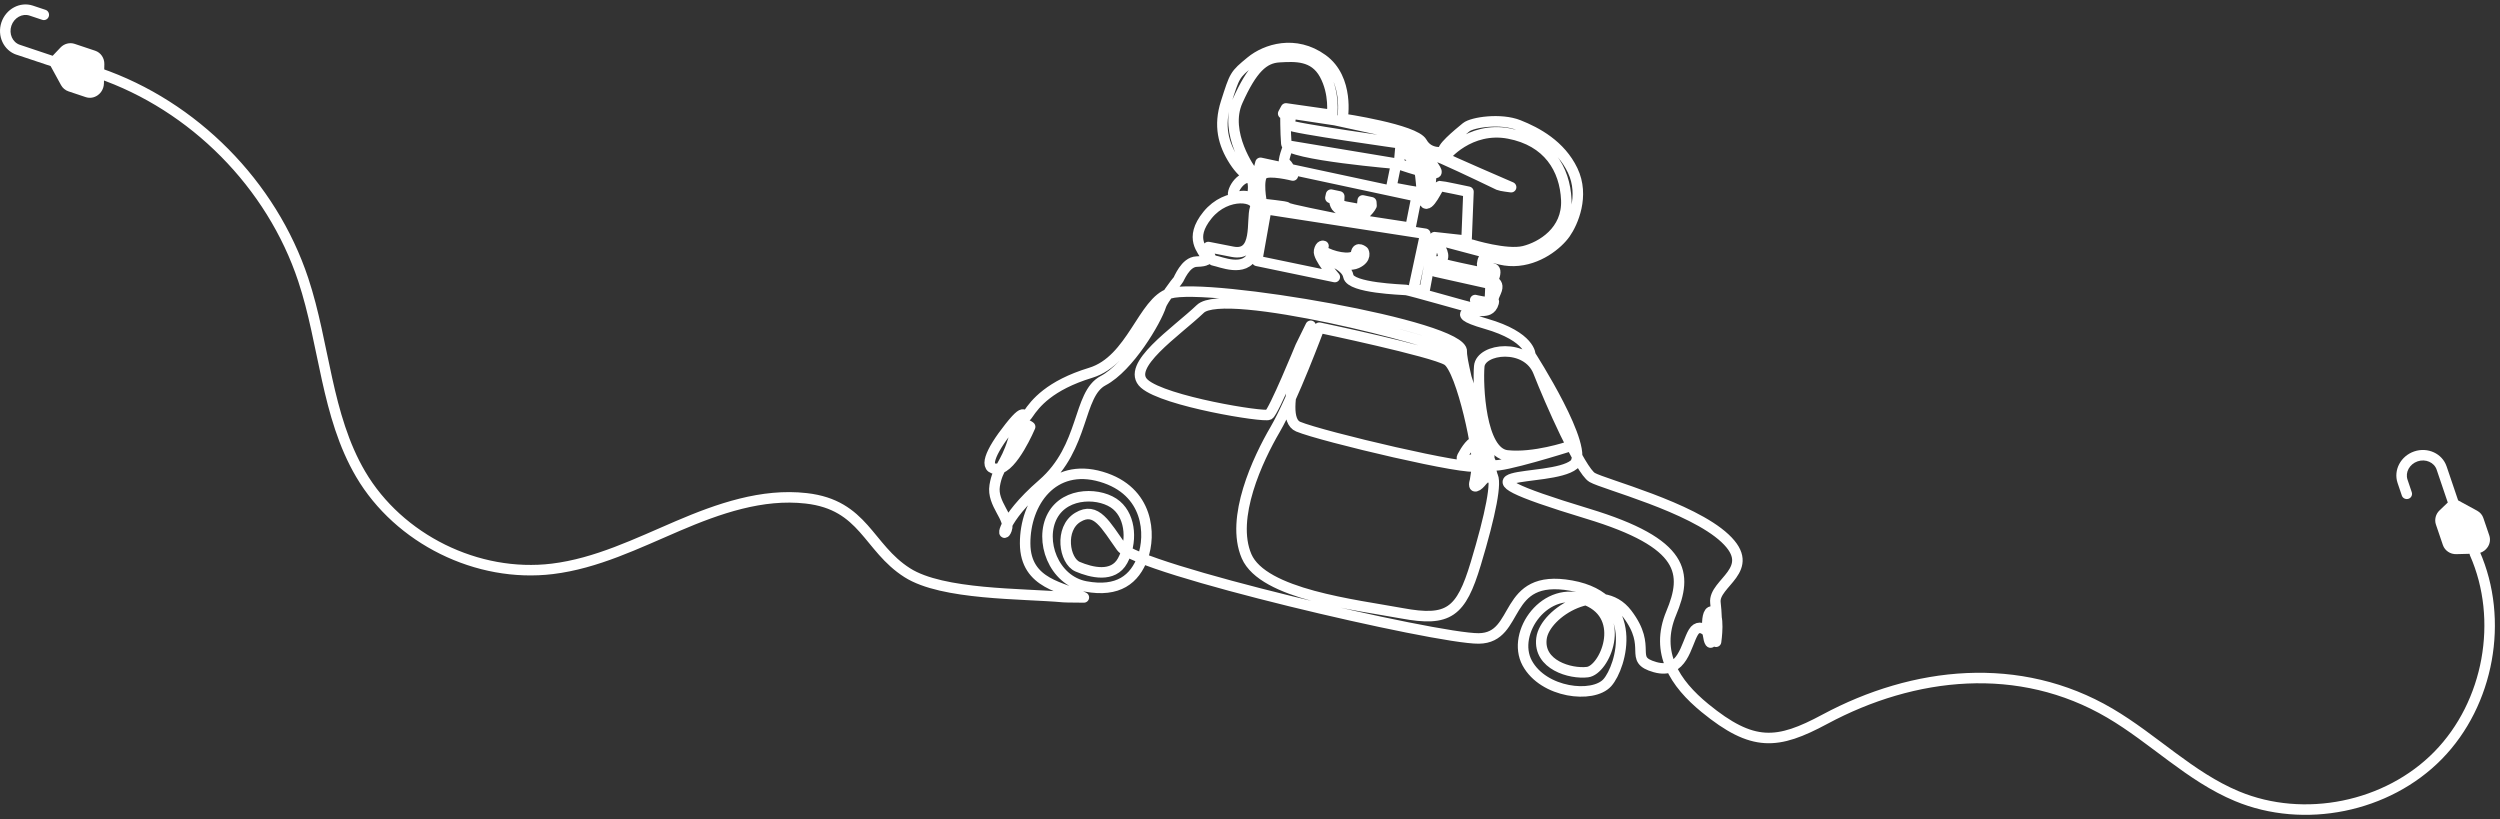 <svg xmlns="http://www.w3.org/2000/svg" width="476" height="156" viewBox="0 0 476 156" fill="none"><rect x="0" y="0" width="476" height="156" fill="#333333" stroke="none"/><path d="M18.807 13.911C36.887 20.121 51.717 35.111 57.737 53.251C61.807 65.511 62.117 79.141 68.667 90.281C75.947 102.661 90.907 110.051 105.167 108.311C113.547 107.291 121.277 103.472 129.037 100.152C136.797 96.832 145.117 93.922 153.507 94.882C164.527 96.132 165.237 104.271 172.737 109.041C179.467 113.331 194.667 112.971 202.517 113.691C203.157 113.751 206.307 113.721 206.367 113.751C202.627 111.771 195.217 111.361 195.187 103.491C195.157 95.621 200.477 88.081 209.667 90.771C218.857 93.461 219.117 101.931 217.587 106.121C216.057 110.311 212.897 112.801 206.727 111.661C200.557 110.521 197.847 102.881 200.397 98.191C202.947 93.501 209.757 93.781 212.577 96.191C215.407 98.601 215.547 103.431 213.747 106.751C211.947 110.071 207.747 108.992 205.187 107.902C202.617 106.812 201.677 100.641 205.217 98.501C208.747 96.361 210.507 99.991 213.497 104.161C216.487 108.331 273.497 121.641 281.557 121.561C289.617 121.481 285.857 109.101 299.177 111.501C312.497 113.901 308.747 126.961 306.027 129.991C303.297 133.021 293.887 131.971 290.777 126.241C287.667 120.511 294.277 111.081 302.087 114.291C309.897 117.501 305.497 127.591 302.247 127.971C298.997 128.361 292.867 126.592 293.497 121.572C294.117 116.552 304.787 110.252 309.797 116.842C314.807 123.432 309.837 125.531 315.117 127.021C320.407 128.511 321.017 122.682 322.427 120.362C323.827 118.042 326.387 121.301 325.817 122.261C325.247 123.221 324.387 116.262 325.987 116.422C327.577 116.582 326.737 122.191 326.737 122.191C326.737 122.191 327.067 118.551 326.617 114.751C326.167 110.951 334.837 108.471 328.437 102.481C322.037 96.501 305.417 92.211 303.157 90.911C300.907 89.611 295.067 76.341 292.907 70.811C290.747 65.281 281.937 66.291 281.647 69.751C281.357 73.211 281.837 86.161 286.957 86.711C292.077 87.271 298.617 85.052 298.617 85.052C298.617 85.052 285.807 89.091 284.287 88.581C282.767 88.071 279.797 69.441 276.847 67.181C273.897 64.921 233.107 54.451 228.547 58.811C223.997 63.171 214.087 69.722 217.897 73.072C221.697 76.421 240.657 79.491 241.587 78.961C242.517 78.431 247.607 66.001 247.607 66.001L249.557 62.032C249.557 62.032 242.677 79.371 247.167 81.231C251.647 83.101 280.307 89.871 281.097 88.691C281.897 87.501 278.347 70.291 275.547 68.601C272.747 66.911 251.197 62.391 251.197 62.391C251.197 62.391 246.087 76.121 242.797 81.751C239.507 87.371 234.207 98.622 237.347 105.902C240.487 113.172 258.057 115.131 266.937 116.771C275.817 118.411 278.177 116.651 280.987 107.311C283.807 97.971 285.107 91.471 284.067 90.431C283.027 89.391 282.487 91.271 282.487 91.271L283.557 86.981C283.557 86.981 282.997 84.061 281.297 83.961C280.227 83.901 279.107 85.641 278.417 86.941C278.147 87.451 278.637 88.031 279.187 87.851L281.527 87.091L280.837 91.552C280.837 91.552 280.327 93.071 281.277 92.461C282.217 91.851 282.707 90.421 283.517 90.862C284.327 91.302 284.367 91.251 284.367 91.251C284.367 91.251 278.087 69.361 278.327 66.961C278.837 62.041 229.827 53.752 222.747 55.861C217.627 57.382 215.497 68.591 207.657 70.981C199.817 73.371 197.087 76.851 195.757 78.831C194.427 80.811 196.087 76.461 192.237 81.331C188.387 86.201 187.147 89.461 189.997 89.261C192.847 89.061 196.137 81.261 196.137 81.261C196.137 81.261 194.277 79.411 192.837 83.991C191.407 88.571 189.957 88.981 189.387 92.471C188.817 95.961 192.487 98.651 191.667 100.822C190.837 102.992 190.387 99.191 198.497 92.161C206.607 85.131 205.147 75.051 210.037 72.481C214.927 69.911 220.147 61.091 221.077 58.121C221.367 57.191 224.037 53.602 224.267 53.382C224.497 53.162 225.647 49.881 227.837 49.811C230.027 49.741 229.667 49.301 229.667 49.301C229.667 49.301 229.797 49.961 229.497 48.811C229.197 47.661 226.227 45.491 229.917 40.941C233.607 36.401 239.727 37.352 238.967 39.632C238.207 41.912 239.687 48.921 234.657 47.931C229.627 46.941 230.057 47.032 230.057 47.032C230.057 47.032 230.157 49.492 231.217 49.632C232.277 49.772 237.047 51.961 238.517 48.481C239.987 45.001 239.697 38.342 239.697 38.342C239.697 38.342 237.667 36.821 235.717 37.491C233.767 38.161 235.167 34.572 237.117 33.902C239.067 33.232 238.537 36.561 238.537 36.561L239.997 31.001L269.737 37.382L268.547 43.361L256.727 41.551C256.727 41.551 256.167 40.351 256.777 40.481C257.387 40.611 259.307 41.301 260.117 40.481C260.927 39.661 261.137 39.152 261.137 39.152L261.097 38.511L259.457 38.161L259.377 38.961L259.917 38.981C259.917 38.981 260.297 40.151 258.567 39.782C256.837 39.411 255.137 39.321 255.077 38.761C255.017 38.201 254.617 37.941 254.617 37.941H254.977L254.997 37.391L253.437 37.061L253.307 37.672L254.067 37.922C254.067 37.922 253.947 39.342 255.097 39.861C256.247 40.382 257.477 42.271 255.137 41.771C252.807 41.271 244.987 39.771 245.037 39.511C245.087 39.251 240.467 38.891 240.317 38.771C240.167 38.651 239.357 33.951 240.537 33.121C241.707 32.291 246.167 33.422 246.167 33.422C246.167 33.422 245.147 31.031 244.607 31.011C244.067 30.991 245.307 27.731 245.307 27.731L265.827 31.141L264.907 35.681C264.907 35.681 271.967 37.062 272.107 36.822C272.247 36.581 272.537 33.121 272.537 33.121L266.247 31.231C266.247 31.231 273.307 33.741 273.507 32.791C273.707 31.841 267.857 25.851 267.857 25.851L267.247 27.382C267.247 27.382 245.387 24.322 245.497 23.802C245.607 23.282 245.877 21.621 245.877 21.621L254.207 22.882L267.857 25.841C267.857 25.841 266.227 26.251 268.297 27.961C270.367 29.671 271.537 31.382 271.537 31.382C271.537 31.382 270.717 28.481 274.687 30.231C278.647 31.981 285.037 35.071 285.367 35.231C285.697 35.391 287.717 35.641 287.717 35.641C287.717 35.641 275.217 30.251 275.087 30.041C274.957 29.831 279.817 24.002 287.287 25.422C294.757 26.842 297.957 32.142 298.227 38.072C298.487 44.002 293.507 47.002 290.167 47.822C286.827 48.642 280.217 46.592 280.217 46.592C280.217 46.592 283.607 49.762 288.237 49.672C292.867 49.582 296.607 46.491 298.037 44.451C299.467 42.411 301.747 37.291 299.437 32.451C297.127 27.621 292.587 25.191 289.167 23.831C285.757 22.461 280.337 23.271 279.157 24.231C277.577 25.521 273.977 28.492 274.967 28.922C274.967 28.922 272.117 29.572 270.747 27.111C269.377 24.651 255.617 22.601 255.617 22.601C255.617 22.601 256.967 15.021 251.807 11.291C246.637 7.561 241.027 9.341 238.157 11.711C235.037 14.281 235.117 14.261 233.427 19.532C232.017 23.922 232.897 27.392 234.997 30.652C237.107 33.902 238.667 33.791 238.667 33.791L238.287 32.621C238.287 32.621 232.887 25.311 235.647 19.211C238.397 13.111 240.567 11.042 243.587 10.882C246.607 10.712 250.177 10.492 252.197 14.172C254.207 17.862 253.617 21.891 253.617 21.891L244.847 20.641L244.317 21.621L244.747 21.532C244.747 21.532 244.737 25.231 244.917 27.351C245.097 29.471 266.367 31.221 266.367 31.221L266.687 27.591C266.687 27.591 268.627 30.361 269.707 31.221C270.787 32.081 270.427 37.161 271.217 38.511C272.017 39.861 273.857 35.461 274.137 35.431C274.417 35.401 279.597 36.511 279.597 36.511L279.227 45.831L273.137 45.161L272.437 48.871L271.227 55.331L269.097 55.141L271.377 44.511L241.097 39.831L239.347 49.672L254.147 52.751C254.147 52.751 250.887 48.981 251.147 47.771C251.407 46.561 251.997 46.831 251.997 46.831C251.997 46.831 250.547 47.192 252.597 48.172C254.647 49.152 257.987 49.601 258.197 48.201C258.407 46.801 259.627 47.871 259.627 47.871C259.627 47.871 260.337 49.201 258.327 50.121C256.317 51.051 252.117 49.152 252.117 49.152C252.117 49.152 256.307 50.331 256.727 52.592C257.147 54.852 266.927 55.131 267.727 55.211C268.527 55.291 279.337 58.421 280.717 58.721C282.097 59.021 280.877 57.132 280.877 57.132C280.877 57.132 283.537 57.791 283.627 57.361C283.717 56.931 283.797 54.051 283.797 54.051L273.267 51.701L272.627 50.481L282.497 52.961L283.647 52.211C283.647 52.211 271.647 49.801 273.647 49.771C275.637 49.751 274.437 47.141 273.997 47.061C272.877 46.861 273.587 45.621 273.587 45.621L284.197 48.441L283.467 49.731C283.467 49.731 282.707 48.211 282.287 49.751C281.867 51.291 283.007 51.441 283.007 51.441C283.007 51.441 284.967 50.321 284.657 52.161C284.357 53.991 283.217 53.391 283.217 53.391C283.217 53.391 285.877 53.242 284.837 55.551C283.797 57.861 284.587 56.881 284.397 57.621C283.977 59.191 282.777 59.112 282.537 59.172C282.537 59.172 274.307 59.171 282.907 61.641C291.507 64.121 291.387 67.621 291.387 67.621C291.387 67.621 303.057 85.741 299.667 88.471C295.107 92.141 272.337 88.722 302.277 97.802C320.987 103.471 321.347 109.211 318.197 116.751C315.057 124.271 318.897 130.121 324.627 134.811C333.747 142.261 338.407 141.801 347.457 136.941C364.427 127.831 384.487 125.661 401.717 135.781C410.047 140.671 417.007 147.891 425.927 151.601C438.687 156.921 454.547 153.702 464.217 143.822C473.897 133.942 476.787 118.021 471.207 105.371" stroke="white" stroke-width="2" stroke-linecap="round" stroke-linejoin="round"></path><path d="M3.137 10.41L9.637 12.58L11.617 16.2C11.927 16.77 12.427 17.19 13.027 17.39L16.317 18.49C17.087 18.75 17.917 18.62 18.597 18.14C19.087 17.8 19.457 17.3 19.637 16.74C19.727 16.48 19.777 16.201 19.787 15.921L19.867 12.23C19.897 11.06 19.197 10.02 18.127 9.66L14.207 8.35C13.277 8.04 12.207 8.31 11.507 9.06L10.027 10.62L3.757 8.52C2.377 8.05 1.657 6.43 2.167 4.9C2.687 3.37 4.237 2.51 5.627 2.97L8.027 3.77C8.547 3.95 9.117 3.67 9.287 3.14C9.457 2.61 9.187 2.04 8.657 1.87L6.257 1.07C3.817 0.26 1.127 1.69 0.267 4.27C-0.593 6.84 0.697 9.6 3.137 10.421V10.41Z" fill="white"></path><path d="M465.827 88.78L468.027 95.27L471.647 97.24C472.217 97.55 472.637 98.04 472.837 98.65L473.957 101.94C474.217 102.71 474.097 103.54 473.617 104.22C473.277 104.71 472.777 105.08 472.217 105.26C471.957 105.35 471.677 105.41 471.397 105.41L467.707 105.51C466.537 105.55 465.497 104.85 465.127 103.78L463.797 99.87C463.487 98.94 463.747 97.87 464.497 97.17L466.057 95.68L463.937 89.42C463.467 88.04 461.837 87.32 460.307 87.84C458.777 88.37 457.927 89.92 458.387 91.31L459.197 93.71C459.377 94.23 459.097 94.8 458.577 94.97C458.057 95.14 457.477 94.87 457.307 94.35L456.497 91.95C455.677 89.51 457.097 86.82 459.667 85.95C462.237 85.08 465.007 86.35 465.827 88.79V88.78Z" fill="white"></path></svg>